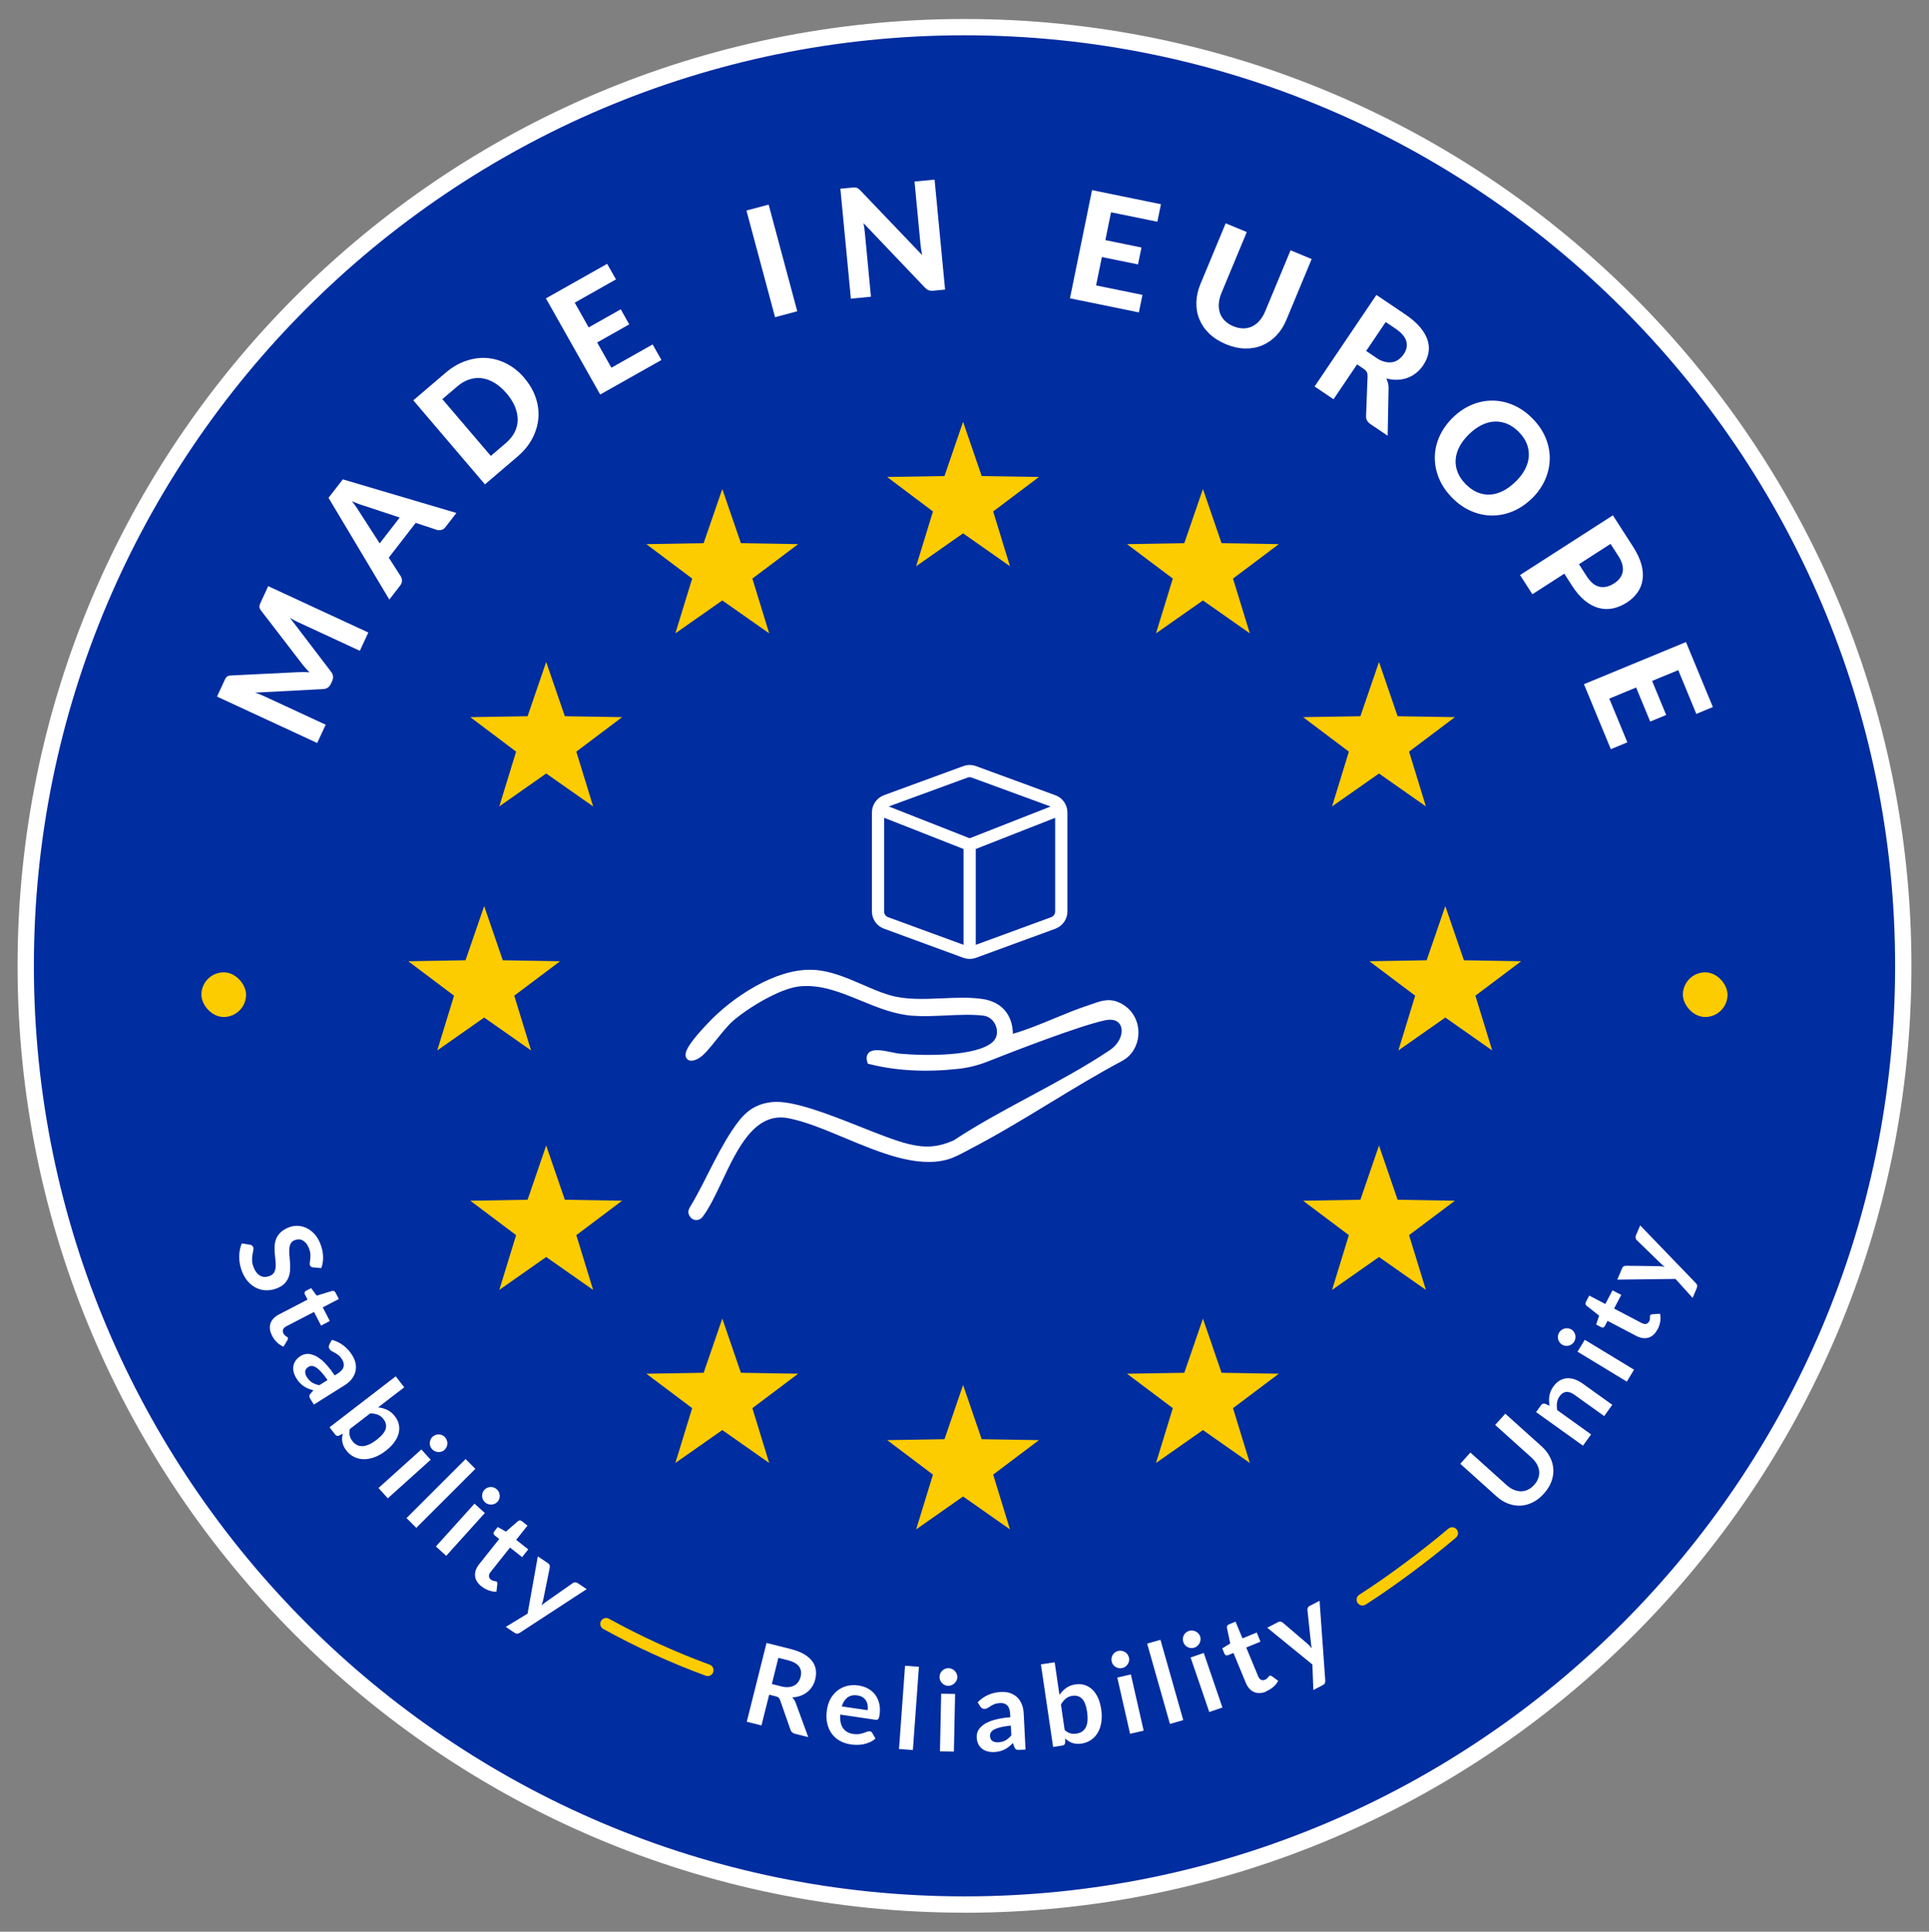<?xml version="1.0" encoding="UTF-8"?>
<svg id="Layer_1" data-name="Layer 1" xmlns="http://www.w3.org/2000/svg" viewBox="0 0 354.66 355.17">
  <rect x="0" y="0" width="354.66" height="355.17" fill="#808080" stroke="none"/>
  <defs>
    <style>
      .cls-1 {
        fill: #fff;
      }

      .cls-2 {
        fill: #002da0;
      }

      .cls-3 {
        fill: #fdcc00;
      }
    </style>
  </defs>
  <g>
    <circle class="cls-2" cx="177.33" cy="177.58" r="172.6"/>
    <path class="cls-1" d="M177.33,351.68C81.33,351.68,3.23,273.58,3.23,177.58S81.33,3.49,177.33,3.49s174.1,78.1,174.1,174.1-78.1,174.1-174.1,174.1ZM177.33,6.49C82.99,6.49,6.23,83.24,6.23,177.58s76.75,171.1,171.1,171.1,171.1-76.75,171.1-171.1S271.67,6.49,177.33,6.49Z"/>
  </g>
  <g>
    <g>
      <path class="cls-1" d="M57.6,233.04c-.17-.02-.3-.06-.39-.12-.1-.06-.17-.15-.22-.28-.06-.13-.07-.3-.03-.5s.06-.43.09-.7c.03-.27.03-.56.01-.9s-.12-.69-.28-1.09c-.15-.36-.32-.65-.52-.88s-.41-.4-.64-.52c-.23-.12-.47-.17-.72-.17s-.5.05-.76.16c-.32.14-.56.34-.7.61-.14.27-.22.59-.25.95-.03.36-.02.76.02,1.19.04.43.07.88.11,1.33.03.46.04.91.01,1.37-.02.46-.11.89-.26,1.31s-.39.8-.71,1.15-.77.64-1.34.88c-.62.26-1.25.4-1.88.41-.63.02-1.24-.1-1.81-.34-.58-.24-1.1-.61-1.58-1.1-.48-.49-.88-1.12-1.2-1.88-.18-.44-.32-.89-.42-1.35-.09-.46-.14-.92-.15-1.38s.03-.9.11-1.34.2-.85.36-1.23l1.54.24c.12.03.22.08.33.15.1.08.18.17.23.29.07.16.07.36.02.6-.05.24-.11.52-.16.84-.05.32-.07.68-.06,1.07.01.39.12.83.32,1.31.31.73.72,1.22,1.23,1.48.51.25,1.1.25,1.74-.02.36-.15.62-.37.77-.64.15-.28.24-.6.27-.96.03-.36.02-.76-.03-1.19-.05-.43-.1-.86-.13-1.31-.04-.45-.05-.9-.03-1.35.02-.46.11-.89.27-1.31s.42-.81.77-1.17c.35-.36.84-.67,1.47-.94.5-.21,1.03-.32,1.59-.32s1.1.11,1.63.34c.53.23,1.02.57,1.48,1.04.46.46.84,1.06,1.14,1.78.34.81.53,1.62.56,2.41s-.08,1.53-.33,2.2l-1.48-.13Z"/>
      <path class="cls-1" d="M50.02,245.57c-.42-.82-.52-1.57-.29-2.24.23-.68.76-1.23,1.57-1.65l5.25-2.73-.5-.96c-.06-.12-.08-.25-.04-.37.04-.13.13-.23.29-.31l.9-.47,1.03,1.38,2.82-.86c.14-.03.26-.02.37.03s.2.14.27.28l.61,1.17-2.96,1.54,1.3,2.51-1.61.84-1.3-2.51-5.1,2.65c-.29.15-.49.34-.58.57s-.07.47.06.72c.07.14.15.25.23.33.08.08.16.14.23.19.07.05.14.1.2.13.06.04.11.08.14.14.04.07.05.13.04.19-.01.06-.04.13-.08.22l-.75,1.25c-.45-.19-.85-.46-1.21-.81s-.66-.76-.9-1.22Z"/>
      <path class="cls-1" d="M61,246.34c1.59.44,2.85,1.39,3.76,2.84.33.52.54,1.05.63,1.57.09.52.07,1.02-.06,1.5-.13.48-.36.93-.69,1.34s-.75.78-1.26,1.1l-5.67,3.56-.62-.98c-.13-.2-.2-.38-.21-.53,0-.15.06-.31.21-.5l.53-.6c-.35-.1-.67-.21-.96-.33-.29-.12-.56-.26-.81-.43-.25-.17-.49-.37-.71-.6-.22-.23-.43-.51-.63-.83-.24-.38-.41-.76-.51-1.15-.1-.38-.12-.76-.06-1.12.06-.36.2-.7.42-1.02s.54-.61.94-.86c.23-.14.48-.25.75-.31.27-.06.56-.08.88-.03s.64.15,1,.31c.35.16.72.4,1.11.71.39.31.79.71,1.2,1.19s.85,1.05,1.3,1.72l.53-.33c.6-.38.97-.78,1.09-1.22s.04-.9-.26-1.38c-.22-.35-.44-.61-.67-.79s-.45-.32-.66-.44c-.21-.11-.4-.21-.57-.3-.17-.09-.31-.22-.42-.4-.1-.15-.14-.3-.12-.46s.05-.3.12-.43l.45-.82ZM60.21,253.73c-.42-.61-.8-1.1-1.15-1.47-.35-.38-.66-.65-.94-.83-.28-.18-.54-.27-.77-.28-.23,0-.45.05-.64.17-.38.24-.58.52-.6.85-.02.33.08.67.31,1.03.28.44.6.78.96,1,.36.22.81.39,1.33.49l1.51-.95Z"/>
      <path class="cls-1" d="M69.5,258.77c.62.06,1.19.22,1.71.47.53.25.99.64,1.4,1.17.37.49.62,1,.73,1.53.11.54.09,1.08-.05,1.63-.15.55-.42,1.1-.81,1.63-.39.54-.91,1.05-1.54,1.54-.68.53-1.37.92-2.05,1.18-.69.26-1.35.39-1.99.38-.64,0-1.24-.15-1.79-.42-.56-.27-1.05-.68-1.46-1.22-.2-.26-.36-.52-.47-.77s-.19-.51-.24-.76c-.05-.25-.06-.5-.04-.76.02-.25.06-.51.12-.77l-.63.34c-.17.08-.31.1-.43.07-.12-.03-.23-.12-.34-.25l-1.03-1.33,12.17-9.37,1.56,2.02-4.8,3.69ZM64.31,262.77c-.1.44-.11.84-.01,1.2.09.36.25.69.49.99.24.31.51.55.81.71.3.16.64.24,1.01.23.37,0,.78-.11,1.22-.3s.92-.48,1.43-.88c.92-.71,1.47-1.38,1.65-2,.18-.62.04-1.22-.4-1.79-.3-.39-.65-.66-1.05-.81s-.86-.24-1.39-.25l-3.77,2.9Z"/>
      <path class="cls-1" d="M79.18,268.4l-7.88,7.09-1.71-1.9,7.88-7.09,1.71,1.9ZM81.71,266.6c-.16.15-.35.25-.55.31s-.41.09-.61.07c-.21-.01-.41-.07-.61-.16-.2-.09-.37-.22-.52-.39-.15-.16-.25-.35-.32-.55s-.1-.41-.08-.61.06-.4.15-.6.21-.36.37-.51c.17-.15.36-.26.56-.33s.41-.1.62-.09c.2.01.4.06.6.15.19.09.37.21.51.38.15.17.26.36.33.56.07.21.1.41.09.62s-.06.41-.15.61c-.09.2-.22.38-.39.53Z"/>
      <path class="cls-1" d="M87.4,270.07l-10.86,10.85-1.8-1.8,10.86-10.85,1.8,1.8Z"/>
      <path class="cls-1" d="M89.14,278.19l-7.1,7.87-1.9-1.72,7.1-7.87,1.9,1.72ZM91.47,276.13c-.15.16-.32.29-.52.37s-.4.13-.6.14c-.21,0-.41-.02-.62-.09-.21-.07-.39-.18-.56-.33-.16-.15-.29-.32-.38-.51-.09-.19-.14-.4-.15-.6-.01-.2.02-.41.08-.61.06-.2.17-.38.32-.55.15-.17.33-.3.53-.39.2-.09.4-.14.6-.15.2-.01.41.02.61.09.2.07.39.17.55.32.17.15.3.33.39.52s.14.4.16.61c.01.21-.01.41-.08.62-.07.21-.18.4-.33.57Z"/>
      <path class="cls-1" d="M88.52,291.68c-.72-.57-1.11-1.22-1.18-1.93-.06-.71.19-1.43.76-2.15l3.68-4.63-.85-.68c-.11-.09-.17-.19-.19-.32-.02-.13.03-.27.14-.41l.63-.79,1.51.84,2.22-1.93c.11-.09.23-.13.35-.13.12,0,.24.05.36.14l1.03.82-2.08,2.61,2.22,1.76-1.13,1.42-2.22-1.76-3.58,4.5c-.21.26-.3.51-.29.76.01.25.13.46.35.63.12.1.24.17.35.2s.2.06.29.08c.09.02.17.03.24.04.07,0,.13.03.18.07.06.05.1.1.11.16.01.06.02.14.02.23l-.17,1.45c-.48.01-.96-.07-1.44-.25-.48-.18-.92-.42-1.32-.75Z"/>
      <path class="cls-1" d="M107.89,292.17l-12.31,8.03c-.16.11-.32.17-.47.18-.15.01-.33-.05-.54-.19l-1.58-1.06,4.01-2.44,1.88-10.53,1.86,1.25c.17.11.27.24.31.38.04.14.05.28.03.42l-1.18,5.82c-.04.2-.09.39-.15.57-.06.18-.12.37-.19.56.16-.13.32-.25.47-.37s.32-.24.48-.35l4.82-3.38c.12-.08.26-.13.42-.13.16,0,.3.04.43.13l1.7,1.14Z"/>
      <path class="cls-1" d="M148.62,319.4l-2.43-.61c-.46-.12-.75-.38-.87-.79l-1.89-5.4c-.07-.2-.16-.36-.28-.46-.12-.11-.31-.2-.58-.26l-1.15-.29-1.42,5.66-2.7-.68,3.63-14.49,4.42,1.11c.98.25,1.8.56,2.45.94.65.38,1.16.81,1.52,1.29.36.48.58,1,.67,1.57s.05,1.15-.1,1.77c-.12.49-.31.93-.56,1.33-.25.4-.56.74-.92,1.03s-.77.51-1.24.68c-.46.17-.97.27-1.52.29.15.14.28.3.39.48s.21.37.28.59l2.29,6.26ZM143.58,310.06c.51.13.97.17,1.38.14.41-.03.76-.13,1.06-.29.3-.16.55-.38.75-.66.2-.28.34-.6.43-.97.18-.73.08-1.36-.3-1.88-.39-.52-1.08-.9-2.07-1.15l-1.72-.43-1.2,4.81,1.68.42Z"/>
      <path class="cls-1" d="M154.48,315.27c-.04.55-.01,1.02.08,1.44.09.41.24.77.45,1.06s.47.53.79.7.68.29,1.09.35c.41.06.77.06,1.08.01s.58-.12.82-.2c.24-.08.45-.16.63-.23.18-.07.35-.09.51-.07.21.03.36.13.44.3l.59,1.03c-.33.29-.68.51-1.06.68-.38.17-.77.29-1.17.37-.4.08-.8.11-1.2.11-.4,0-.78-.03-1.15-.09-.73-.11-1.39-.33-1.98-.66-.59-.33-1.08-.77-1.48-1.31-.39-.54-.67-1.18-.84-1.92-.16-.74-.18-1.57-.04-2.49.11-.71.32-1.37.64-1.97.33-.6.74-1.1,1.24-1.5.5-.4,1.08-.69,1.75-.88.66-.18,1.39-.21,2.17-.1.66.1,1.26.29,1.78.59.53.29.96.67,1.31,1.14.34.47.58,1.01.73,1.63.14.62.16,1.31.05,2.07-.06.38-.13.63-.24.75-.1.12-.27.16-.5.13l-6.49-.96ZM159.52,314.45c.05-.33.05-.64,0-.95-.05-.3-.15-.58-.3-.82-.15-.24-.36-.45-.62-.62-.26-.17-.58-.28-.96-.33-.73-.11-1.33.02-1.81.37-.48.35-.84.9-1.06,1.65l4.76.7Z"/>
      <path class="cls-1" d="M168.95,306.46l-1.11,15.31-2.55-.18,1.11-15.31,2.55.18Z"/>
      <path class="cls-1" d="M176.01,308.38c0,.22-.05.43-.15.62s-.22.36-.37.5c-.15.14-.33.25-.53.34s-.42.12-.64.12c-.22,0-.43-.05-.62-.14-.19-.09-.36-.21-.5-.36-.14-.15-.25-.32-.34-.51-.08-.19-.12-.4-.12-.62,0-.23.05-.44.14-.64.09-.2.21-.37.36-.51.15-.14.32-.25.52-.34.2-.08.41-.12.63-.12.23,0,.44.05.64.14.2.09.37.21.51.36.15.15.26.32.35.52s.13.42.12.64ZM175.6,311.46l-.22,10.6-2.56-.05.22-10.6,2.56.05Z"/>
      <path class="cls-1" d="M179.76,312.98c1.16-1.18,2.6-1.81,4.31-1.89.62-.03,1.18.04,1.68.22.5.18.93.44,1.28.78.35.34.63.76.83,1.26.2.49.32,1.04.35,1.64l.34,6.69-1.16.06c-.24.01-.43-.01-.56-.08s-.24-.21-.33-.42l-.27-.75c-.26.25-.51.48-.75.67-.24.2-.5.36-.77.5s-.56.25-.87.33c-.31.08-.65.13-1.03.15-.45.02-.86-.02-1.25-.12-.38-.1-.72-.27-1.01-.49-.29-.23-.52-.51-.69-.86-.17-.35-.27-.76-.29-1.24-.01-.27.02-.54.09-.81.08-.27.21-.53.4-.78.19-.25.44-.49.76-.72.31-.23.7-.44,1.16-.62.46-.18,1.01-.34,1.63-.47.62-.13,1.33-.23,2.14-.29l-.03-.62c-.04-.71-.21-1.22-.53-1.55-.32-.33-.76-.47-1.34-.44-.41.02-.75.09-1.02.2-.27.11-.5.23-.7.36-.2.13-.38.25-.55.35-.16.1-.35.16-.56.17-.18,0-.33-.03-.46-.12s-.23-.19-.32-.31l-.5-.79ZM185.84,317.28c-.73.07-1.35.17-1.85.29-.5.12-.89.26-1.19.42-.3.16-.5.34-.62.54-.12.2-.18.41-.16.64.02.45.17.76.45.94.27.18.62.26,1.05.24.52-.03.97-.14,1.34-.35.37-.21.73-.51,1.08-.92l-.09-1.79Z"/>
      <path class="cls-1" d="M194.79,311.62c.36-.51.77-.93,1.25-1.27.48-.34,1.04-.56,1.71-.65.61-.09,1.17-.05,1.69.12.52.17.99.45,1.4.84.41.4.75.9,1.03,1.5.28.61.47,1.31.59,2.1.13.85.13,1.64.03,2.37-.11.73-.32,1.37-.64,1.92-.32.55-.73,1.01-1.25,1.36s-1.1.58-1.78.68c-.33.05-.63.06-.9.03-.28-.02-.53-.08-.78-.16-.24-.08-.47-.19-.68-.33-.21-.14-.42-.3-.62-.48v.72c-.02.18-.07.32-.16.41-.09.09-.22.15-.39.17l-1.67.25-2.24-15.19,2.53-.37.88,5.99ZM195.75,318.1c.34.31.69.5,1.04.6s.73.11,1.1.06c.39-.06.73-.18,1.02-.36s.52-.44.7-.77c.17-.33.29-.73.33-1.21s.02-1.04-.07-1.68c-.17-1.15-.48-1.96-.94-2.41-.46-.46-1.04-.63-1.76-.53-.48.07-.89.24-1.22.52-.33.27-.63.64-.89,1.09l.69,4.7Z"/>
      <path class="cls-1" d="M207.58,304.78c.05.22.05.43,0,.63s-.12.4-.23.57c-.11.17-.26.32-.43.45s-.37.22-.6.27c-.22.05-.43.05-.64.01-.21-.04-.4-.11-.58-.22s-.32-.25-.45-.42c-.13-.17-.21-.36-.26-.58-.05-.22-.06-.44-.02-.65s.11-.41.22-.58c.11-.17.25-.32.42-.45.17-.13.37-.22.58-.26.22-.05.44-.06.65-.02.21.04.41.11.59.22s.33.25.46.42c.13.18.22.37.27.59ZM207.92,307.87l2.35,10.34-2.5.57-2.35-10.34,2.5-.57Z"/>
      <path class="cls-1" d="M213.36,301.5l4.19,14.77-2.45.7-4.19-14.77,2.46-.7Z"/>
      <path class="cls-1" d="M220.65,300.89c.07.21.1.42.07.63-.02.21-.08.41-.17.59s-.22.35-.38.5c-.16.15-.35.26-.56.33-.21.07-.42.1-.63.08-.21-.02-.41-.07-.6-.16-.18-.09-.35-.21-.49-.37-.14-.16-.25-.34-.32-.55-.07-.22-.1-.43-.09-.65.02-.22.07-.42.16-.6.09-.18.21-.35.37-.49s.34-.25.55-.32c.22-.07.43-.1.65-.08.22.02.42.07.61.16.19.09.36.21.51.37.15.16.26.35.33.56ZM221.32,303.92l3.43,10.03-2.42.83-3.43-10.03,2.42-.83Z"/>
      <path class="cls-1" d="M232.81,311.01c-.85.35-1.61.38-2.26.09-.65-.29-1.16-.86-1.51-1.71l-2.26-5.47-1,.41c-.13.05-.25.06-.38.01-.12-.05-.22-.15-.29-.32l-.39-.94,1.47-.91-.61-2.88c-.02-.14,0-.26.06-.37.06-.11.16-.19.3-.25l1.22-.51,1.28,3.08,2.62-1.08.69,1.68-2.62,1.08,2.2,5.31c.13.3.3.51.52.62s.46.11.72,0c.15-.06.26-.13.35-.21s.16-.15.21-.22.11-.13.15-.19c.04-.06.09-.1.15-.12.07-.03.13-.04.19-.02.06.02.13.05.21.1l1.18.85c-.23.43-.53.81-.92,1.14-.39.33-.82.59-1.29.79Z"/>
      <path class="cls-1" d="M242.61,294.32l1.05,14.66c.01.19-.01.36-.07.5s-.21.26-.43.38l-1.69.87-.18-4.69-8.3-6.76,1.99-1.03c.18-.09.34-.12.48-.09.15.03.27.09.38.18l4.52,3.86c.15.13.29.27.42.41s.26.29.39.44c-.03-.2-.07-.4-.1-.59s-.06-.4-.07-.6l-.62-5.85c-.01-.15.01-.29.09-.43.07-.14.18-.24.32-.31l1.82-.94Z"/>
      <path class="cls-1" d="M282.07,273.02c.36-.4.61-.82.76-1.25.15-.43.2-.87.15-1.3s-.19-.86-.43-1.28c-.24-.42-.57-.83-1-1.21l-6.65-5.98,1.86-2.07,6.65,5.98c.66.59,1.18,1.25,1.55,1.97.37.72.58,1.46.63,2.22s-.07,1.53-.35,2.3-.75,1.52-1.39,2.23c-.64.72-1.34,1.26-2.08,1.62-.74.36-1.49.56-2.25.59-.76.03-1.52-.1-2.27-.39-.75-.29-1.46-.73-2.12-1.33l-6.65-5.98,1.86-2.07,6.65,5.98c.42.38.86.67,1.31.86.45.19.89.29,1.33.29s.87-.1,1.28-.29c.42-.2.8-.49,1.16-.89Z"/>
      <path class="cls-1" d="M284.89,258.45c-.05-.3-.08-.6-.09-.9-.01-.3.01-.59.06-.88.05-.29.13-.58.25-.87.12-.29.28-.58.49-.87.34-.47.71-.83,1.14-1.08.42-.25.86-.39,1.32-.43.46-.04.94.02,1.43.19s.98.41,1.46.76l5.48,3.93-1.49,2.07-5.49-3.93c-.53-.38-1.02-.55-1.48-.51-.46.04-.87.3-1.22.79-.26.36-.42.75-.48,1.18-.06.43-.05.88.03,1.37l6.23,4.47-1.49,2.07-8.62-6.17.91-1.27c.19-.27.45-.35.76-.26l.78.35Z"/>
      <path class="cls-1" d="M288.91,244.44c.19.11.34.26.46.44.12.18.2.37.25.57.05.2.05.41.02.63s-.1.42-.22.61c-.11.19-.26.34-.44.47-.17.12-.36.21-.56.26-.2.05-.4.06-.61.03-.21-.03-.41-.1-.6-.21-.19-.12-.35-.27-.48-.44-.13-.18-.21-.37-.26-.56-.05-.2-.06-.4-.03-.62.03-.21.1-.41.21-.6.12-.19.27-.35.44-.48.18-.13.37-.21.57-.27s.41-.06.63-.04c.22.03.42.1.62.22ZM291.37,246.34l9.06,5.5-1.33,2.19-9.06-5.5,1.33-2.19Z"/>
      <path class="cls-1" d="M304.73,244.44c-.43.82-.99,1.32-1.68,1.52-.69.19-1.44.08-2.25-.35l-5.24-2.75-.5.96c-.06.12-.16.21-.28.25-.12.04-.27.02-.42-.06l-.9-.47.55-1.64-2.31-1.82c-.11-.09-.17-.2-.19-.32-.02-.12,0-.25.07-.38l.61-1.17,2.96,1.55,1.32-2.51,1.61.84-1.32,2.51,5.09,2.67c.29.15.56.2.8.15.24-.06.42-.21.56-.46.07-.14.12-.27.13-.38.02-.11.02-.21.02-.3,0-.09,0-.17,0-.24,0-.07,0-.14.04-.19.04-.07.08-.11.14-.14.06-.03.13-.04.22-.06l1.45-.1c.1.47.11.96.03,1.46-.08.5-.25.98-.49,1.44Z"/>
      <path class="cls-1" d="M301.57,225.32l10.2,10.58c.14.14.22.28.26.43.04.15,0,.34-.09.56l-.74,1.75-3.15-3.49-10.7.13.87-2.07c.08-.18.18-.31.32-.38.13-.07.27-.1.4-.1l5.94.07c.2,0,.4.02.59.04s.39.05.58.08c-.15-.13-.31-.26-.46-.39-.15-.13-.3-.27-.44-.41l-4.22-4.1c-.11-.1-.17-.23-.21-.39-.03-.15-.02-.3.04-.45l.8-1.88Z"/>
    </g>
    <g>
      <g>
        <path class="cls-1" d="M49.3,107.77l18.42,8.53-1.56,3.36-11.31-5.24c-.24-.11-.49-.23-.75-.37-.27-.14-.53-.29-.79-.45l7.55,9.9c.42.54.49,1.11.21,1.72l-.25.53c-.14.3-.33.53-.57.69-.25.16-.53.25-.87.26l-12.48.65c.31.11.6.22.89.33.28.11.54.22.78.33l11.31,5.24-1.56,3.36-18.42-8.53,1.34-2.9c.07-.16.15-.3.21-.42.07-.12.14-.22.23-.3.08-.08.18-.14.3-.18.12-.04.27-.07.45-.08l12.21-.6c.37-.02.74-.03,1.12-.03s.76.02,1.15.05c-.28-.28-.55-.57-.8-.86-.26-.29-.5-.58-.72-.88l-7.42-9.65c-.11-.14-.18-.27-.22-.4-.04-.12-.06-.24-.05-.35,0-.12.04-.24.08-.36.05-.13.11-.27.19-.44l1.34-2.9Z"/>
        <path class="cls-1" d="M83.92,94.31l-2,2.58c-.22.29-.47.47-.75.54s-.56.07-.84,0l-3.9-1.29-4.95,6.39,2.22,3.46c.13.22.19.48.2.78,0,.3-.1.59-.31.87l-2.01,2.6-11.18-18.71,2.63-3.39,20.9,6.18ZM73.5,95.16l-6.25-2.07c-.34-.1-.73-.22-1.16-.38s-.9-.34-1.38-.55c.33.42.63.83.89,1.21s.48.73.66,1.03l3.55,5.51,3.69-4.77Z"/>
        <path class="cls-1" d="M96.41,69.52c.96,1.13,1.66,2.33,2.09,3.6.43,1.27.59,2.54.48,3.81-.11,1.27-.49,2.51-1.13,3.73-.64,1.21-1.56,2.32-2.75,3.33l-5.94,5.07-13.17-15.45,5.94-5.07c1.19-1.01,2.43-1.74,3.73-2.18,1.3-.45,2.59-.62,3.86-.53,1.28.1,2.51.45,3.69,1.07,1.19.62,2.26,1.49,3.21,2.61ZM93.13,72.32c-.69-.81-1.42-1.44-2.18-1.91-.76-.46-1.54-.75-2.31-.86-.78-.11-1.56-.04-2.33.21-.78.25-1.53.68-2.25,1.3l-2.73,2.33,8.91,10.44,2.73-2.33c.72-.62,1.27-1.29,1.64-2.01.37-.72.56-1.48.57-2.27.01-.79-.15-1.6-.49-2.43-.34-.83-.86-1.65-1.55-2.47Z"/>
        <path class="cls-1" d="M105.67,55.65l2.56,4.55,5.9-3.33,1.56,2.77-5.9,3.33,2.62,4.64,7.58-4.28,1.62,2.86-11.26,6.35-9.98-17.68,11.26-6.35,1.62,2.86-7.58,4.28Z"/>
        <path class="cls-1" d="M146.58,57.23l-4.08,1.09-5.26-19.61,4.08-1.09,5.26,19.61Z"/>
        <path class="cls-1" d="M171.83,33.03l1.93,20.21-2.16.21c-.33.03-.6,0-.84-.08-.23-.08-.47-.25-.71-.49l-11.29-11.85c.06.32.11.64.16.96.04.31.08.61.1.88l1.11,11.69-3.69.35-1.93-20.21,2.2-.21c.18-.02.33-.02.46-.02.13,0,.24.02.35.06.11.04.21.1.31.17s.21.18.34.3l11.37,11.9c-.07-.35-.13-.69-.18-1.02-.05-.33-.09-.64-.12-.94l-1.1-11.56,3.69-.35Z"/>
        <path class="cls-1" d="M204.27,39.04l-1.04,5.11,6.64,1.36-.64,3.11-6.64-1.36-1.07,5.22,8.53,1.74-.66,3.22-12.67-2.59,4.06-19.89,12.67,2.59-.66,3.22-8.53-1.74Z"/>
        <path class="cls-1" d="M226.77,59.99c.63.26,1.24.39,1.82.39.59,0,1.13-.13,1.64-.37.51-.24.96-.6,1.37-1.08s.76-1.06,1.04-1.75l4.64-11.16,3.88,1.61-4.64,11.16c-.47,1.14-1.09,2.11-1.85,2.9-.76.8-1.63,1.4-2.59,1.81-.97.41-2.02.6-3.15.58-1.13-.02-2.31-.28-3.54-.79-1.22-.51-2.24-1.16-3.06-1.95-.82-.79-1.42-1.68-1.82-2.65s-.58-2.01-.55-3.11.28-2.22.75-3.36l4.64-11.16,3.88,1.61-4.64,11.16c-.29.69-.45,1.35-.5,1.97s.02,1.2.2,1.74.48,1.01.89,1.42.94.76,1.57,1.03Z"/>
        <path class="cls-1" d="M255.12,80.11l-3.14-2.12c-.59-.4-.86-.91-.82-1.53l.28-7.32c0-.29-.04-.53-.14-.73-.1-.2-.3-.4-.61-.61l-1.18-.8-4.33,6.41-3.48-2.35,11.36-16.83,5.29,3.57c1.17.79,2.1,1.59,2.77,2.4s1.13,1.61,1.37,2.4c.24.79.28,1.57.13,2.34s-.48,1.51-.96,2.23c-.38.56-.81,1.03-1.31,1.42-.5.39-1.03.69-1.61.9-.58.21-1.19.32-1.85.34-.65.02-1.33-.06-2.02-.25.14.27.25.56.33.87.08.3.11.63.1.97l-.17,8.7ZM252.95,65.74c.56.38,1.1.64,1.61.77.51.13.98.16,1.41.09s.82-.24,1.18-.5c.35-.26.67-.59.94-.99.54-.8.69-1.59.46-2.39-.23-.8-.89-1.56-1.97-2.29l-1.81-1.22-3.59,5.32,1.79,1.21Z"/>
        <path class="cls-1" d="M281.64,91.65c-1.06,1.04-2.22,1.82-3.47,2.35-1.26.53-2.53.79-3.83.79-1.3,0-2.58-.28-3.85-.82-1.27-.55-2.45-1.37-3.54-2.49-1.09-1.11-1.89-2.31-2.41-3.59-.52-1.28-.76-2.57-.74-3.87.02-1.3.31-2.57.87-3.81.56-1.24,1.37-2.38,2.43-3.42,1.06-1.04,2.22-1.82,3.47-2.35,1.25-.53,2.53-.79,3.83-.78,1.3,0,2.58.28,3.85.83,1.27.55,2.45,1.37,3.54,2.49,1.09,1.11,1.89,2.31,2.41,3.59.52,1.28.76,2.57.73,3.87s-.32,2.57-.87,3.81c-.56,1.24-1.36,2.38-2.41,3.41ZM278.64,88.58c.76-.74,1.34-1.51,1.75-2.3.41-.79.64-1.58.69-2.37.05-.79-.07-1.56-.37-2.32-.3-.76-.79-1.47-1.45-2.15-.67-.68-1.37-1.18-2.13-1.5-.75-.32-1.52-.46-2.32-.43s-1.59.25-2.39.64c-.8.39-1.58.96-2.34,1.7-.77.75-1.35,1.52-1.76,2.31-.41.79-.64,1.58-.69,2.37-.05.79.07,1.56.38,2.32.3.76.79,1.48,1.46,2.16.67.68,1.37,1.18,2.12,1.5.75.32,1.52.46,2.3.43.79-.03,1.58-.25,2.38-.64.8-.39,1.58-.96,2.35-1.71Z"/>
        <path class="cls-1" d="M300.25,100.52c.75,1.17,1.26,2.27,1.54,3.29.27,1.03.34,1.97.2,2.84-.14.86-.46,1.65-.96,2.34-.51.7-1.15,1.3-1.95,1.81-.84.54-1.7.9-2.57,1.07s-1.74.15-2.6-.09c-.86-.23-1.7-.68-2.53-1.35-.82-.67-1.6-1.57-2.33-2.71l-1.44-2.24-5.87,3.78-2.27-3.53,17.07-10.98,3.71,5.77ZM291.75,105.98c.71,1.11,1.5,1.74,2.36,1.91.86.17,1.76-.04,2.68-.64.42-.27.77-.59,1.03-.94.27-.35.44-.74.52-1.16.08-.42.06-.87-.07-1.36-.12-.49-.36-1-.72-1.55l-1.44-2.24-5.81,3.74,1.44,2.24Z"/>
        <path class="cls-1" d="M308.57,123.21l-4.82,1.99,2.59,6.26-2.94,1.21-2.59-6.26-4.93,2.04,3.32,8.04-3.04,1.26-4.94-11.95,18.76-7.75,4.94,11.95-3.04,1.26-3.32-8.04Z"/>
      </g>
      <rect class="cls-3" x="309.41" y="178.78" width="8.21" height="8.21" rx="4.11" ry="4.11"/>
      <rect class="cls-3" x="37.03" y="178.78" width="8.21" height="8.21" rx="4.11" ry="4.11"/>
    </g>
    <g>
      <polygon class="cls-3" points="177.07 77.56 180.49 87.53 191.02 87.7 182.6 94.04 185.69 104.11 177.07 98.06 168.44 104.11 171.53 94.04 163.11 87.7 173.65 87.53 177.07 77.56"/>
      <polygon class="cls-3" points="89.02 166.6 92.44 176.56 102.97 176.74 94.55 183.07 97.64 193.14 89.02 187.09 80.39 193.14 83.48 183.07 75.06 176.74 85.59 176.56 89.02 166.6"/>
      <polygon class="cls-3" points="100.42 121.72 103.85 131.69 114.38 131.86 105.96 138.2 109.05 148.27 100.42 142.22 91.8 148.27 94.89 138.2 86.47 131.86 97 131.69 100.42 121.72"/>
      <polygon class="cls-3" points="132.8 89.91 136.22 99.87 146.75 100.05 138.33 106.38 141.42 116.45 132.8 110.4 124.17 116.45 127.26 106.38 118.84 100.05 129.37 99.87 132.8 89.91"/>
      <polygon class="cls-3" points="253.54 121.72 250.12 131.69 239.58 131.86 248 138.2 244.91 148.27 253.54 142.22 262.16 148.27 259.07 138.2 267.49 131.86 256.96 131.69 253.54 121.72"/>
      <polygon class="cls-3" points="100.42 210.62 103.85 220.59 114.38 220.77 105.96 227.1 109.05 237.17 100.42 231.12 91.8 237.17 94.89 227.1 86.47 220.77 97 220.59 100.42 210.62"/>
      <polygon class="cls-3" points="253.54 210.62 250.12 220.59 239.58 220.77 248 227.1 244.91 237.17 253.54 231.12 262.16 237.17 259.07 227.1 267.49 220.77 256.96 220.59 253.54 210.62"/>
      <polygon class="cls-3" points="221.17 89.91 217.74 99.87 207.21 100.05 215.63 106.38 212.54 116.45 221.17 110.4 229.79 116.45 226.7 106.38 235.12 100.05 224.59 99.87 221.17 89.91"/>
      <polygon class="cls-3" points="132.8 242.44 136.22 252.41 146.75 252.58 138.33 258.91 141.42 268.99 132.8 262.94 124.17 268.99 127.26 258.91 118.84 252.58 129.37 252.41 132.8 242.44"/>
      <polygon class="cls-3" points="221.17 242.44 217.74 252.41 207.21 252.58 215.63 258.91 212.54 268.99 221.17 262.94 229.79 268.99 226.7 258.91 235.12 252.58 224.59 252.41 221.17 242.44"/>
      <polygon class="cls-3" points="265.73 166.6 269.15 176.56 279.68 176.74 271.26 183.07 274.35 193.14 265.73 187.09 257.1 193.14 260.19 183.07 251.77 176.74 262.3 176.56 265.73 166.6"/>
      <polygon class="cls-3" points="177.07 254.65 180.49 264.62 191.02 264.79 182.6 271.13 185.69 281.2 177.07 275.15 168.44 281.2 171.53 271.13 163.11 264.79 173.65 264.62 177.07 254.65"/>
    </g>
    <g>
      <path class="cls-1" d="M178.66,142.97c-.25-.09-.53-.09-.77,0l-14.49,5.31,14.88,5.85,14.88-5.84-14.49-5.31ZM162.55,167.59c0,.47.29.89.74,1.05l13.86,5.08v-17.62l-14.6-5.74v17.22h0ZM179.4,173.72l13.86-5.08c.44-.16.74-.58.74-1.05v-17.22l-14.6,5.73v17.62h0ZM177.12,140.86c.75-.27,1.57-.27,2.32,0l14.6,5.36c1.33.48,2.21,1.75,2.21,3.17v18.2c0,1.41-.88,2.67-2.21,3.17l-14.6,5.35c-.75.27-1.57.27-2.32,0l-14.6-5.36c-1.33-.48-2.21-1.75-2.21-3.16v-18.21c0-1.41.88-2.67,2.21-3.17l14.6-5.35Z"/>
      <g>
        <path class="cls-1" d="M185.77,190.72c4.95-1.34,9.57-3.79,14.41-5.39,2.17-.72,3.74-1.57,5.98-.26,3.12,1.83,3.57,6.22,1.15,8.7-.38.39-.84.7-1.32.96-9.31,4.96-18.3,11.17-27.61,16.02-1.3.68-2.94,1.63-4.33,2.01-8.64,2.4-20.53-6.06-29.14-7.63-8.96-1.63-11.79,12.43-15.95,18.11-.05.07-.56,1.01-1.49.45h0c-.74-.61-.36-1.25-.26-1.4,2.73-4.52,4.84-9.74,7.73-14.1,1.82-2.75,3.45-4.67,6.98-5.06,5.76-.64,18.52,6.07,24.91,7.66,3.25.81,5.61.68,8.7-.67,9.05-5.99,19.77-10.6,28.72-16.6,3.72-2.49,3.09-7.3-1.16-6.38-4.87,1.06-16.74,5.66-21.71,7.62-1.67.66-3.43,1.1-5.22,1.3-5.42.6-10.94.47-16.24-.87-.91-2.84,3.79-1.12,5.41-.98,4.24.37,14.17.64,17.43-2.21,2.03-1.77.77-5.4-1.9-5.72-3.99-.47-8.89.31-13.01.02-7.28-.51-13.6-6.14-20.9-5.4-3.75.38-9.69,4.01-12.52,6.49-1.9,1.66-4.5,5.66-6,6.67-.55.37-1.81.95-1.9-.05-.12-1.28,3.21-4.74,3.94-5.52,4.33-4.62,12.1-9.8,18.65-9.7,4.97.08,9.66,3.26,14.3,4.64,5.27,1.56,11.64-.04,17.04.71,3.61.5,5.45,2.96,5.31,6.57Z"/>
        <path class="cls-1" d="M128.04,224.33c-.27,0-.54-.08-.81-.25-.72-.59-.85-1.34-.42-2.05,1.21-1.99,2.31-4.17,3.38-6.28,1.35-2.65,2.74-5.39,4.36-7.84,1.75-2.63,3.5-4.85,7.32-5.27,3.79-.43,10.46,2.22,16.34,4.55,3.32,1.32,6.46,2.56,8.73,3.13,3.21.8,5.49.63,8.4-.64,4.41-2.92,9.36-5.58,14.15-8.16,4.91-2.64,9.98-5.37,14.5-8.4,2.01-1.35,2.56-3.33,2.06-4.51-.41-.95-1.45-1.32-2.85-1.02-4.86,1.05-16.75,5.67-21.64,7.6-1.72.68-3.51,1.13-5.34,1.33-5.96.66-11.48.36-16.41-.88l-.25-.06-.08-.25c-.23-.73-.17-1.31.19-1.71.8-.88,2.7-.48,4.38-.13.52.11,1.01.21,1.33.24,4.95.44,14.12.49,17.08-2.1.78-.68,1.04-1.73.7-2.82-.35-1.13-1.27-1.94-2.35-2.07-2.11-.25-4.55-.14-6.91-.03-2.04.09-4.16.19-6.08.05-3.35-.23-6.5-1.53-9.55-2.78-3.79-1.55-7.36-3.02-11.27-2.62-3.63.37-9.55,4.01-12.26,6.37-.87.76-1.92,2.07-2.94,3.33-1.16,1.45-2.26,2.81-3.11,3.38-.21.14-1.32.85-2.08.48-.19-.09-.51-.32-.56-.88-.09-.99,1.12-2.76,3.94-5.74l.13-.14c4.52-4.82,12.35-9.98,19-9.85,3.29.05,6.44,1.42,9.49,2.74,1.7.74,3.31,1.44,4.94,1.92,2.95.88,6.35.73,9.63.59,2.46-.11,5-.22,7.33.1,3.58.49,5.64,2.82,5.72,6.42,2.58-.75,5.13-1.8,7.59-2.82,2.02-.84,4.1-1.7,6.2-2.39.27-.09.53-.18.79-.27,1.84-.65,3.43-1.21,5.58.05,1.57.92,2.62,2.51,2.87,4.37.25,1.87-.35,3.76-1.62,5.06-.38.39-.85.73-1.44,1.05-4.47,2.38-8.93,5.09-13.25,7.72-4.68,2.84-9.51,5.78-14.36,8.3l-.71.38c-1.18.63-2.51,1.34-3.7,1.67-5.62,1.56-12.4-1.27-18.95-4.01-3.75-1.56-7.29-3.04-10.4-3.61-6.08-1.11-9.27,5.65-12.08,11.61-1.14,2.41-2.21,4.68-3.4,6.31-.34.54-.8.82-1.3.82ZM142.75,203.54c-.27,0-.53.01-.78.04-3.42.38-4.97,2.34-6.64,4.85-1.59,2.4-2.97,5.12-4.31,7.74-1.08,2.12-2.19,4.32-3.42,6.34-.19.31-.14.55.16.79.19.11.46.18.77-.31,1.18-1.61,2.23-3.84,3.34-6.21,2.96-6.27,6.29-13.38,13.11-12.14,3.22.59,6.8,2.08,10.6,3.67,6.41,2.67,13.03,5.44,18.34,3.97,1.09-.3,2.38-.99,3.51-1.59l.72-.38c4.82-2.51,9.65-5.44,14.31-8.27,4.33-2.63,8.81-5.35,13.3-7.74.5-.27.9-.55,1.21-.87,1.07-1.1,1.58-2.69,1.36-4.28-.21-1.57-1.09-2.91-2.41-3.68-1.77-1.03-3.03-.59-4.79.03-.26.09-.53.19-.8.28-2.06.68-4.13,1.54-6.13,2.37-2.68,1.11-5.45,2.26-8.3,3.03l-.62.17.02-.64c.13-3.47-1.61-5.63-4.9-6.09-2.25-.31-4.75-.2-7.16-.1-3.36.15-6.84.3-9.95-.62-1.68-.5-3.39-1.24-5.05-1.96-2.96-1.29-6.03-2.62-9.13-2.66-6.34-.12-13.91,4.88-18.29,9.55l-.13.14c-3.41,3.62-3.71,4.71-3.68,5.01,0,.09.03.12.03.12.12.06.64-.08,1.14-.42.73-.49,1.83-1.87,2.9-3.19,1.04-1.29,2.12-2.63,3.05-3.44,2.87-2.51,8.91-6.21,12.79-6.6,4.13-.43,7.99,1.16,11.73,2.69,2.98,1.22,6.06,2.49,9.25,2.71,1.87.13,3.96.04,5.97-.05,2.4-.11,4.87-.22,7.06.04,1.44.17,2.68,1.24,3.14,2.73.44,1.43.07,2.9-.98,3.81-3.94,3.44-16.38,2.45-17.78,2.32-.38-.03-.87-.14-1.45-.26-1.14-.24-3.05-.64-3.48-.16-.11.12-.1.33-.06.54,4.75,1.16,10.06,1.42,15.8.79,1.74-.19,3.46-.62,5.1-1.27,4.91-1.94,16.85-6.58,21.78-7.65,1.86-.41,3.33.18,3.92,1.57.65,1.53.03,4.03-2.41,5.67-4.56,3.06-9.65,5.8-14.57,8.44-4.77,2.56-9.7,5.22-14.14,8.15-3.2,1.4-5.64,1.59-9.08.73-2.34-.58-5.5-1.84-8.85-3.16-5.38-2.13-11.43-4.53-15.11-4.53Z"/>
      </g>
    </g>
    <g>
      <path class="cls-3" d="M130.11,308.17c-.12,0-.25-.02-.37-.07-6.43-2.36-12.76-5.25-18.82-8.59-.52-.29-.71-.94-.42-1.46.29-.52.94-.71,1.46-.42,5.96,3.28,12.2,6.13,18.53,8.45.56.21.84.82.64,1.38-.16.44-.57.71-1.01.71Z"/>
      <path class="cls-3" d="M250.5,295.2c-.36,0-.7-.18-.91-.5-.32-.5-.17-1.17.33-1.49,4.99-3.18,11.41-7.95,16.37-12.14.45-.39,1.13-.33,1.52.12.38.45.33,1.13-.12,1.52-5.02,4.26-11.54,9.09-16.6,12.32-.18.11-.38.17-.58.17Z"/>
    </g>
  </g>
</svg>